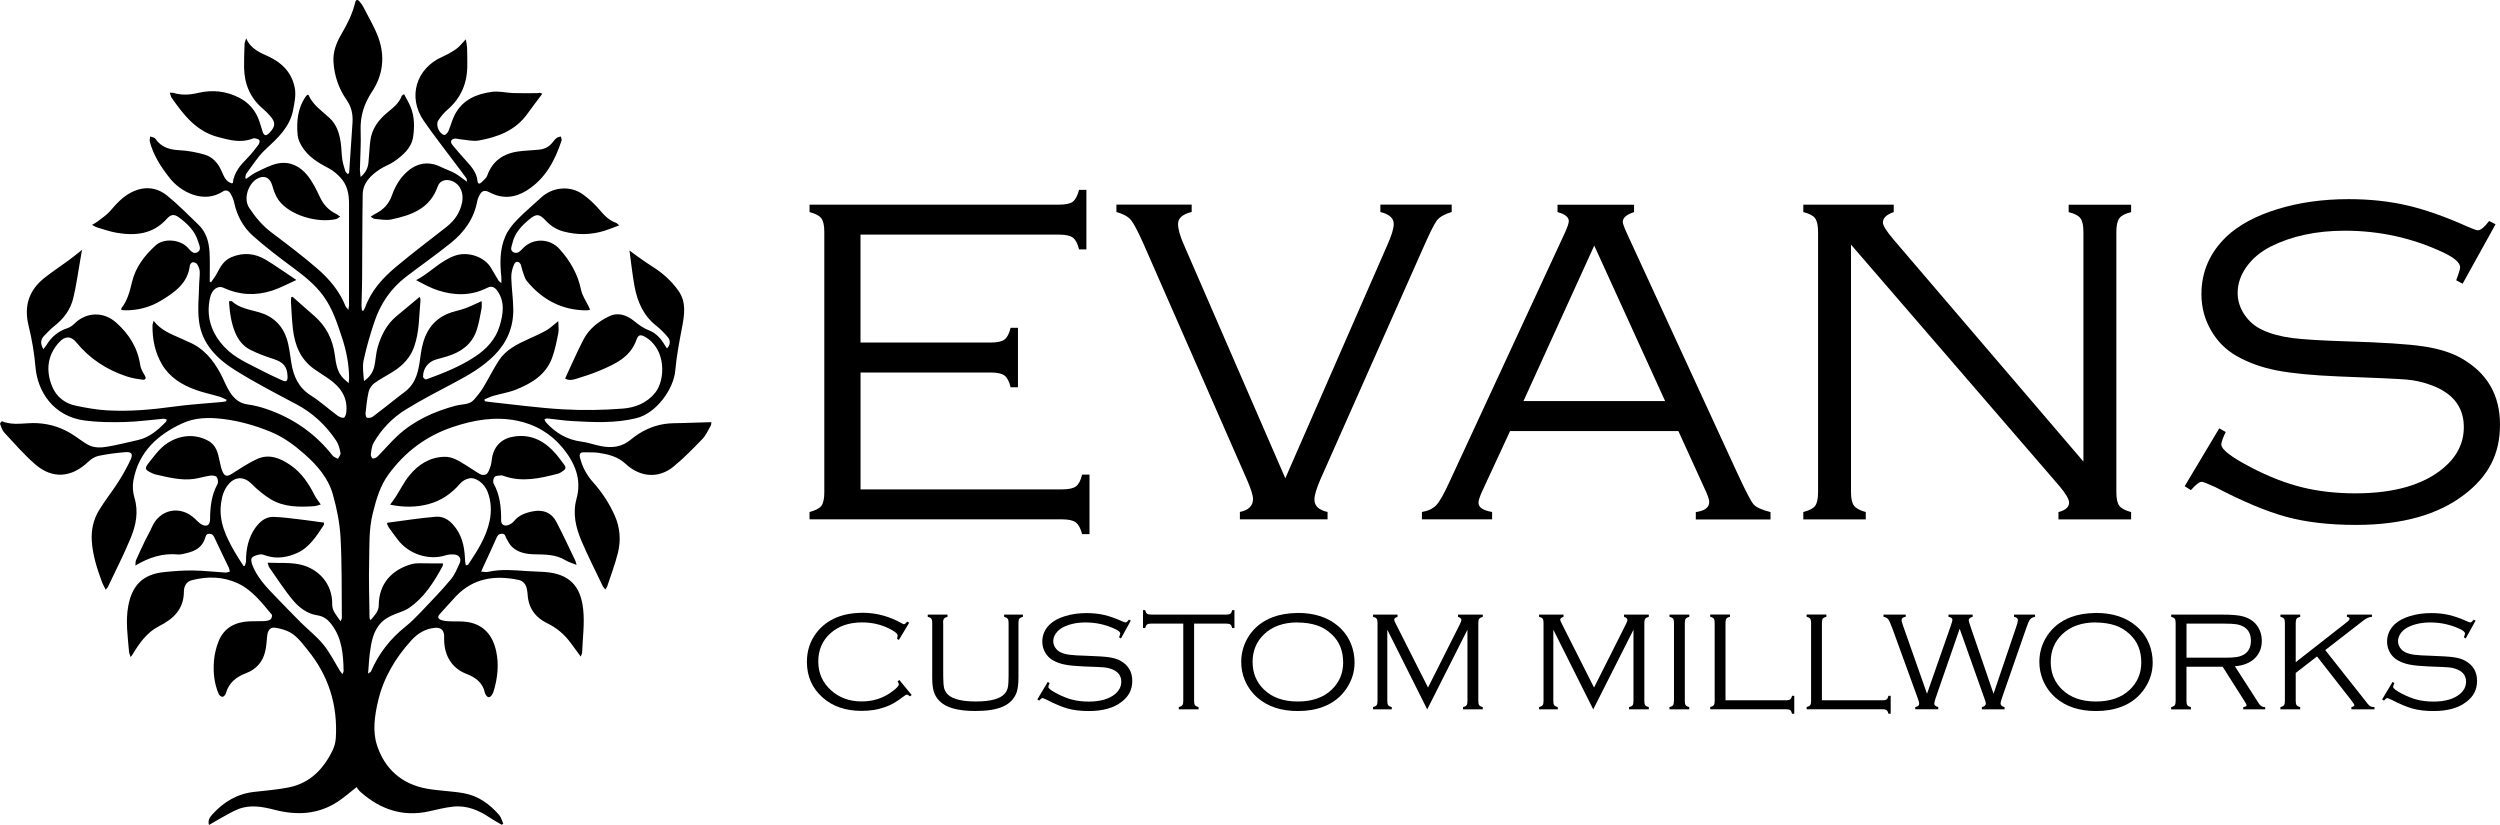 <?xml version="1.0" encoding="UTF-8"?>
<svg id="Layer_2" data-name="Layer 2" xmlns="http://www.w3.org/2000/svg" viewBox="0 0 597.96 197.35">
  <g id="Layer_1-2" data-name="Layer 1">
    <g>
      <path d="m170.15,101.06c-.03.13-.02.52-.19.81-.61,1.07-1.12,2.26-1.96,3.13-2.23,2.3-4.47,4.62-6.95,6.64-3.48,2.83-7.88,2.58-11.4-.68-1.88-1.74-4.07-2.28-6.4-2.64-1.17-.18-2.39-.09-3.59-.13-.91-.03-1.14.44-.94,1.26.55,2.22,1.6,4.18,3.12,5.88,2.15,2.41,3.9,5.06,5.21,8.02,1.27,2.88,1.48,5.88.75,8.86-.68,2.76-1.71,5.44-2.6,8.14-.07.2-.24.36-.43.65-.24-.31-.47-.52-.59-.78-1.71-3.59-3.52-7.14-5.08-10.79-1.37-3.22-2.19-6.57-1.2-10.15,1.29-4.66-.44-8.66-3.31-12.14-2.85-3.46-6.58-5.66-11.04-6.54-5.25-1.03-10.3-.13-15.27,1.54-6.36,2.13-11.45,5.97-15.39,11.38-2.02,2.78-2.91,5.99-3.73,9.26-.96,3.81-.78,7.68-.87,11.54-.11,4.44.04,8.9.09,13.34,0,.21.07.42.24.68.9-1.08,1.96-2.02,1.97-3.59.04-5.17,3.14-8.47,7.8-9.8,1.33-.38,2.84-.16,4.26-.2,1.07-.02,2.14,0,3.31,0-.05.26-.03.54-.14.74-2.07,3.79-4.35,7.44-7.99,9.92-1.27.86-2.88,1.2-4.29,1.89-.84.41-1.69.92-2.33,1.58-1.94,2-2.39,4.62-2.74,7.24-.21,1.55-.27,3.11-.43,5,.45-.34.65-.41.71-.55,1.84-4.27,4.61-7.8,8.24-10.7,1.35-1.08,2.58-2.33,3.78-3.59,2.4-2.52,4.82-5.02,7.05-7.68.95-1.13,1.53-2.58,2.14-3.95.45-1-.13-1.9-1.23-2.01-.71-.07-1.49-.03-2.16.19-3.9,1.26-8.75-.22-11.4-3.71-.72-.95-1.44-1.91-2.13-2.89-.23-.32-.35-.71-.5-1.03.15-.13.17-.18.2-.18,3.81-.49,7.62-1.11,11.45-1.42,2.24-.18,3.79,1.15,5.06,3.04,1.56,2.32,1.88,4.85,1.99,7.49.01.34.11.67.19,1.09.26-.1.51-.1.58-.22,2.14-3.22,4.26-6.48,5.08-10.32.5-2.35.42-4.77-.48-7.08-.75-1.92-2.73-3.49-4.36-3.19-.8.15-1.68.65-2.21,1.27-2.05,2.39-4.53,4.1-7.56,4.9-2.95.78-5.94.79-9.17.13.54-.76.99-1.34,1.39-1.96,1.08-1.69,1.97-3.52,3.23-5.05,2.13-2.57,4.79-4.33,8.32-4.44,2-.06,3.53,1.01,5.11,1.96,1.22.73,2.37,1.6,3.63,2.27.38.2,1.21.12,1.46-.16.46-.52.7-1.26.92-1.95.19-.62.21-1.3.33-1.94.53-2.86,2.4-4.62,5.3-5.04,4.23-.62,7.42,1.21,10.06,4.29.68.79,1.27,1.65,1.9,2.48.4.52.4,1-.17,1.38-.42.28-.84.62-1.3.74-4.24,1.1-8.5,2.1-12.86.6-.25-.09-.53-.21-.79-.18-.54.06-1.26.04-1.55.37-.3.35-.44,1.2-.22,1.59,1.55,2.78,1.81,5.79,1.79,8.88,0,.92.78,1.39,1.73,1.03.49-.18,1-.5,1.32-.9,1.23-1.53,2.95-2.09,4.75-2.41,2.34-.41,4.27.39,5.39,2.51,1.61,3.07,3.06,6.22,4.56,9.34.11.23.15.5.29,1-1.02-.42-1.93-.67-2.71-1.15-2.31-1.4-4.86-1.33-7.41-1.39-1.92-.05-3.81-.39-5.28-1.74-.6-.55-.98-1.35-1.39-2.07-.27-.48-.24-1.13-1.09-1.1-.83.02-1.06.5-1.35,1.16-.93,2.16-1.95,4.28-2.93,6.41-.23.49-.44.99-.66,1.49.58.02,1.18.16,1.72.04,3.04-.68,6.08-.4,9.13-.18,1.42.1,2.85.12,4.27.21,6.17.42,8.69,3.54,9.28,8.89.38,3.42-.12,6.94-.25,10.41-.01.28-.19.55-.33.94-.85-1.16-1.61-2.2-2.37-3.23-1.49-2.02-3.31-3.61-5.61-4.72-2.85-1.37-4.54-3.65-4.72-6.9-.02-.38-.09-.77-.15-1.15-.21-1.21-.84-2.1-2.09-2.35-5.59-1.15-10.71-.43-14.86,3.88-1.34,1.39-2.58,2.87-3.9,4.29-.68.73-.38,1.21.39,1.46.57.19,1.2.25,1.81.28,1.54.08,3.12-.07,4.62.2,3.84.71,5.87,3.3,6.66,6.98.69,3.21.33,6.38-.59,9.5-.11.36-.28.73-.5,1.03-.47.63-.95.59-1.36-.08-.1-.16-.21-.34-.25-.52-.51-2.44-2.26-3.7-4.4-4.52-3.5-1.34-5.3-4.34-5.35-8.17,0-.35.02-.7,0-1.04-.09-1.3-.86-1.94-2.16-1.82-2.32.2-4.17,1.33-5.69,3.01-3.83,4.21-6.67,8.99-7.97,14.57-.8,3.45-1.33,7.1-.26,10.44,1.82,5.69,5.9,9.36,11.91,10.45,2.92.53,5.93.57,8.85,1.09,3.48.61,6.23,2.61,8.51,5.25.47.55.64,1.35.95,2.04-.12.09-.24.18-.36.26-.91-.53-1.85-1.02-2.72-1.61-2.72-1.86-5.65-3.11-9.01-2.72-1.91.22-3.8.7-5.68,1.12-6.25,1.38-11.59-.45-16.29-4.57-.23-.2-.45-.43-.64-.67-.17-.21-.29-.45-.36-.57-1.63,1.27-3.01,2.5-4.54,3.5-4.68,3.07-9.77,3.31-15.05,1.95-2.91-.75-5.85-1.32-8.77-.16-1.42.57-2.75,1.39-4.1,2.12-.94.51-1.85,1.07-2.86,1.66-.36-1.1.23-1.89.8-2.53,2.67-2.96,5.91-4.92,9.95-5.38,2.8-.32,5.62-.53,8.38-1.09,5.01-1.02,8.23-4.35,10.4-8.79.45-.91.74-1.98.8-2.99.48-7.89-1.72-14.94-6.75-21.09-1.45-1.77-2.75-3.69-4.97-4.57-.92-.36-1.9-.63-2.88-.75-1.11-.13-1.71.67-1.83,2.06-.11,1.22-.19,2.46-.47,3.65-.59,2.51-2.17,4.26-4.56,5.17-2.37.9-4.16,2.3-4.85,4.87-.09.33-.53.78-.81.79-.3,0-.76-.38-.9-.71-1.09-2.5-1.33-5.17-1.13-7.84.12-1.59.51-3.21,1.09-4.69,1.3-3.28,3.98-4.67,7.38-4.82,1.16-.05,2.32,0,3.48-.05.53-.03,1.13-.1,1.55-.38.27-.18.5-.97.35-1.15-2.41-2.87-4.71-5.93-8.21-7.54-3.52-1.62-7.27-1.68-11-.69-1.31.35-1.83,1.53-1.83,2.7-.01,4.2-2.49,6.52-5.91,8.25-2.95,1.5-4.75,4.09-6.39,6.83-.07.13-.17.24-.44.59-.17-.56-.35-.91-.38-1.28-.3-3.66-.87-7.31-.18-10.98.93-4.91,3.46-7.59,8.7-8.09,2.26-.22,4.55-.41,6.82-.37,2.57.04,5.14.34,7.72.5.34.02.7-.15,1.05-.23-.08-.31-.11-.65-.24-.93-1.12-2.37-2.3-4.71-3.39-7.09-.27-.58-.49-.98-1.2-1.02-.82-.05-.92.5-1.1,1.07-.88,2.71-3.19,3.33-5.6,3.81-.26.05-.54.08-.81.06-3.63-.36-6.93.66-10.25,2.65.06-.59.01-.97.15-1.27.72-1.62,1.46-3.23,2.23-4.83.48-1.01,1.09-1.96,1.52-2.99,1.89-4.44,6.87-5.44,10.38-2.07.47.45.93.95,1.48,1.28,1.25.74,2.09.25,2.1-1.17.02-2.93.32-5.78,1.77-8.42.23-.43.12-1.29-.18-1.69-.24-.33-1.03-.42-1.53-.35-1.29.18-2.55.59-3.85.78-3.13.45-6.14-.37-9.16-1.03-.3-.07-.59-.18-.87-.31-1.85-.85-1.94-1.14-.67-2.72,1.02-1.26,1.97-2.61,3.18-3.65,3.01-2.58,7.15-3.39,10.77-1.46,2.1,1.12,2.42,3.04,2.85,5.01.19.86.35,1.75.73,2.54.51,1.08,1.12,1.07,2.13.43,1.95-1.24,3.89-2.54,5.98-3.52,2.97-1.39,5.65-.25,8.14,1.46,2.66,1.83,4.34,4.44,5.77,7.26.35.7.88,1.31,1.42,2.12-.6.16-1.09.37-1.59.4-3.58.24-7.18.26-10.37-1.65-1.69-1.02-3.24-2.34-4.64-3.74-1.67-1.67-3.74-1.76-5.33,0-1.19,1.32-1.67,2.87-1.91,4.61-.62,4.4,1.16,8.08,3.24,11.7.66,1.16,1.42,2.26,2.13,3.39.11-.02.21-.04.32-.06.09-.38.27-.76.27-1.14,0-2.88.56-5.61,2.27-7.99,1.05-1.46,2.46-2.62,4.31-2.56,2.42.07,4.83.45,7.24.72,1.18.13,2.36.32,3.54.48.41.06.83.11,1.3.17-.03.28,0,.5-.09.63-1.74,2.61-3.43,5.37-6.41,6.67-2.22.97-4.66,1.43-7.13.67-.55-.17-1.15-.44-1.68-.36-.7.11-1.59.35-1.97.85-.28.37-.02,1.31.22,1.9,1.09,2.65,2.97,4.75,4.93,6.78,2.17,2.25,4.34,4.51,6.55,6.72,1.8,1.8,3.85,3.37,5.44,5.33,1.56,1.92,2.68,4.21,3.99,6.33.13.21.3.41.54.73.14-.34.29-.53.29-.72-.07-3.93-.35-7.81-2.84-11.12-.89-1.18-1.86-2-3.46-2.24-2.38-.36-4.33-1.83-5.81-3.6-2.07-2.47-3.81-5.22-5.68-7.87-.18-.25-.21-.61-.38-1.11,2.74.13,5.35-.11,7.79.44,4.4.98,7.75,4.65,7.65,9.47-.03,1.68,1.08,2.7,2.01,4.1.16-.41.3-.6.3-.79-.07-6.42.04-12.85-.31-19.25-.19-3.48-.9-6.98-1.85-10.34-1.1-3.88-3.72-6.91-6.71-9.55-2.47-2.18-5.09-4.14-8.18-5.4-3.7-1.51-7.48-2.59-11.47-3.07-3.38-.4-6.65-.35-9.76,1.11-5.92,2.77-10.36,6.88-11.58,13.61-.24,1.32-.14,2.83.25,4.11,1.02,3.37.37,6.57-.88,9.61-1.64,3.99-3.63,7.85-5.47,11.75-.08.17-.23.29-.53.66-.35-.73-.69-1.3-.91-1.92-1.17-3.15-2.19-6.35-2.41-9.74-.17-2.58.37-5.05,1.67-7.24,1.42-2.37,3.18-4.54,4.67-6.88,1.09-1.71,2.09-3.5,2.95-5.34.63-1.35.22-1.91-1.29-1.78-2.15.18-4.3.45-6.4.89-.89.19-1.79.78-2.46,1.42-3.97,3.8-8.54,4.18-12.67.6-2.67-2.31-5-5.02-7.41-7.61-.5-.54-.73-1.35-1-2.07-.05-.14.39-.65.46-.62,2.75,1.14,5.6.3,8.4.45,3.31.17,6.27,1.19,8.98,3.04.99.67,1.95,1.4,2.98,2.01,1.59.96,3.36.85,5.07.54,2.39-.43,4.76-1.01,7.13-1.56,2.72-.62,4.72-2.37,6.61-4.29.14-.14.17-.39.26-.59-.27-.07-.55-.22-.81-.2-3.08.26-6.15.71-9.24.78-3.2.08-6.44.06-9.6-.36-7.53-1-11.28-6.97-11.77-12.8-.28-3.3-.84-6.6-1.63-9.81-1.18-4.75.04-8.55,3.82-11.54,1.87-1.48,3.88-2.79,5.8-4.2.98-.72,1.92-1.51,3.15-2.47-.18,1.05-.3,1.74-.43,2.44-.54,3.03-.94,6.1-1.66,9.09-.66,2.73-2.28,4.94-4.53,6.69-.88.68-1.64,1.52-2.43,2.32-.91.93-.94,1.96-.2,3.21.3-.4.57-.71.79-1.05,1.18-1.91,2.78-3.27,4.95-3.96.63-.2,1.23-.64,1.71-1.11,2.84-2.8,6.94-2.9,9.92-.27,3.12,2.76,5.2,6.07,5.81,10.26.12.84.62,1.65,1.06,2.4.43.73.19,1.12-.52,1.03-1.29-.16-2.6-.38-3.83-.79-4.75-1.59-8.81-4.21-12.01-8.13-1.3-1.6-2.72-1.54-4.1-.03-2.89,3.16-3.2,6.83-1.68,10.58.98,2.41,3.01,4.05,5.62,4.59,2.48.52,5.01.98,7.53,1.12,5.38.31,10.73-.17,16.07-.91,3.74-.52,7.53-.73,11.29-1.08.37-.03.73-.11,1.1-.17.03-.13.07-.26.1-.38-.54-.24-1.07-.55-1.64-.72-1.92-.57-3.9-.97-5.79-1.66-3.26-1.18-6.16-2.96-7.98-6.03-1.69-2.86-2.34-6.03-2.3-9.34,0-.29.13-.58.27-1.13,1.73,2.28,4.14,3.15,6.45,4.19.6.27,1.19.56,1.79.81,3.68,1.5,6.02,4.35,7.82,7.74.76,1.43,1.32,2.98,2.19,4.33.97,1.5,2.24,2.67,4.2,2.93,1.52.2,3.04.59,4.49,1.08,6.37,2.17,11.71,5.84,15.88,11.17.29.37.85.51,1.28.76.21-.46.67-.97.6-1.38-.19-1-.44-2.07-.99-2.9-2.47-3.72-5.64-6.7-9.64-8.81-4.88-2.57-9.8-5.13-14.48-8.05-4.35-2.71-8.01-6.29-8.72-11.69-.4-2.99-.02-6.08.03-9.12.02-.96.19-1.93.13-2.89-.04-.58-.3-1.2-.62-1.7-.19-.29-.72-.52-1.06-.47-.27.03-.65.5-.69.81-.49,4.16-3.49,6.27-6.66,8.23-2.76,1.71-5.78,2.52-9.03,2.45-.22,0-.43-.05-.68-.08,0-.19-.05-.33,0-.4,1.45-1.85,2.01-4.02,2.54-6.26.84-3.58,3.03-6.41,5.7-8.82,1.95-1.76,5.84-1.37,7.62.56.65.7,1.37,1.72,2.4,1.08.96-.6.35-1.68.09-2.55-.76-2.54-2.57-4.27-4.61-5.77-1.14-.83-1.91-.71-2.86.35-3.33,3.72-7.57,4.12-12.1,3.33-1.55-.27-3.05-.81-4.57-1.26-.35-.1-.66-.32-1.23-.61.57-.34.94-.51,1.24-.75,1.04-.82,2.21-1.55,3.07-2.54,1.5-1.74,2.99-3.42,5.08-4.48,3.05-1.55,6.01-1.3,8.59.78,2.64,2.13,5,4.59,7.46,6.93,1.84,1.75,2.51,4.05,2.66,6.48.13,2.08.05,4.17.06,6.26,0,.3,0,.6,0,.89l.3.17c.46-.69,1-1.35,1.38-2.08.83-1.6,1.67-3.14,3.44-3.91,2.89-1.24,5.7-.97,8.33.62,2.36,1.43,4.62,3.05,7.27,4.81-2.06.92-3.87,1.92-5.8,2.54-3.92,1.26-7.83,1.1-11.63-.67-1.36-.64-2.79.41-3.22,2.36-1.02,4.6.33,8.53,3.53,11.89,2.49,2.61,5.79,3.94,8.89,5.57,1.57.83,3.19,1.55,4.8,2.3.98.46,1.35.21,1.32-.87-.06-2.39-1.01-3.47-3.35-4.22-1.9-.61-3.79-1.31-5.57-2.21-1.7-.85-2.86-2.33-3.6-4.1-.99-2.38-1.32-4.89-1.49-7.5.3,0,.6-.09.71.01,1.84,1.67,4.25,1.97,6.48,2.62,3.33.96,5.54,3.07,6.6,6.25.63,1.88.8,3.92,1.13,5.89.52,3.21,1.73,5.9,4.65,7.75,2.24,1.42,4.23,3.23,6.37,4.82.42.31,1.05.6,1.51.52.28-.05.56-.83.61-1.31.39-3.67-1.48-6.16-4.34-8.1-1.09-.74-2.19-1.45-3.27-2.19-3.38-2.35-4.73-5.8-5.17-9.7-.24-2.15-.33-4.32-.46-6.48-.02-.37.06-.74.08-1.09.19-.02.3-.07.33-.04,1.76,1.54,3.51,3.09,5.27,4.64,2.8,2.46,4.32,5.59,4.81,9.24.28,2.09.54,4.16,2.16,5.73.29.28.61.54,1.16,1.01.05-.64.1-.99.1-1.34-.05-3.27-.67-6.45-1.7-9.54-1.14-3.44-2.24-6.89-4.41-9.9-2.12-2.94-4.93-5.07-7.8-7.19-3.09-2.29-6.16-4.65-9.04-7.2-2.38-2.11-3.88-4.87-4.55-8.04-.16-.74-.48-1.47-.87-2.12-.39-.66-1.08-.99-1.79-.52-4.66,3.06-10.18.09-12.75-3.19-2.05-2.61-3.89-5.4-4.75-8.69-.1-.39.04-.84.06-1.26.42.17,1.03.21,1.24.52,1.42,2.07,3.41,2.65,5.8,2.77,1.98.1,3.99.48,5.91,1.02,1.99.56,3.3,2.04,4.14,3.95.54,1.21.98,2.56,2.49,2.96.1-.07.21-.1.21-.15.3-2.51,1.84-4.25,3.52-5.95.95-.96,1.77-2.04,2.59-3.12.22-.29.39-.86.24-1.1-.17-.28-.7-.38-1.09-.47-.2-.05-.46.05-.67.13-2.75,1.04-5.37.29-8.05-.4-5.26-1.36-8.28-5.27-11.16-9.4-.22-.31-.28-.73-.46-1.24.44.03.67,0,.88.06,1.95.6,3.92.47,5.85.01,3.46-.83,6.78-.46,9.91,1.16,2.27,1.18,3.88,3.03,4.74,5.48.29.83.52,1.69.79,2.53.36,1.12.85,1.21,1.69.34,1.47-1.54,1.49-2.52.06-4.1-.49-.54-1-1.09-1.56-1.55-3.12-2.6-4.53-5.99-4.59-9.98-.03-1.86.05-3.71.12-5.57.01-.38.2-.75.38-1.38,1.12,2.6,3.34,3.42,5.37,4.36,3.33,1.54,5.59,3.98,6.26,7.53.32,1.67-.07,3.53-.4,5.25-.79,4.13-3.72,6.76-6.65,9.48-1.75,1.62-3.04,3.75-4.5,5.68-.22.29-.22.75-.31,1.13l.25.18c.78-.53,1.51-1.16,2.35-1.56,1.74-.81,3.48-1.8,5.33-2.14,2.79-.52,5.23.72,6.95,2.88,1.23,1.54,2.15,3.37,2.98,5.17.85,1.85,2.12,3.18,3.91,4.06.26.13.49.33.93.62-.4.26-.64.52-.93.59-4.51,1.06-11.18-.93-13.77-4.5-.74-1.02-1.2-2.32-1.54-3.55-.53-1.89-1.98-2.55-3.68-1.55-1.93,1.14-3.37,4.61-1.79,6.98,1.5,2.26,3.16,4.23,5.33,5.86,3.68,2.76,7.35,5.55,10.83,8.54,2.91,2.5,5.39,5.42,6.85,9.07.1.24.32.43.66.86.09-.55.17-.8.17-1.05,0-8.12.01-16.25,0-24.37,0-2.25-.41-4.42-1.99-6.13-.79-.85-1.7-1.69-2.72-2.22-2.6-1.36-5.09-2.81-6.63-5.42-.46-.78-.87-1.69-.95-2.57-.3-3.2-.02-6.33,1.83-9.12.14-.22.35-.39.5-.56.14.04.26.03.28.08,1.05,2.4,3.21,3.81,5.03,5.49,1.69,1.57,2.28,3.54,2.63,5.65.23,1.36.2,2.77.39,4.14.14.98.44,1.94.73,2.89.09.28.4.48.65.77.16-.24.27-.33.28-.42.27-3.97.55-7.94.8-11.91.13-1.97-.23-3.77-1.42-5.47-1.89-2.7-2.93-5.77-3.13-9.08-.15-2.41.69-4.58,1.87-6.59,1.41-2.41,2.67-4.88,3.32-7.61.2-.85.64-.68,1.04-.25.41.45.75.98,1.03,1.52,1.21,2.41,2.64,4.74,3.53,7.27,1.57,4.43,1.04,8.84-1.55,12.76-1.91,2.89-2.88,5.87-2.74,9.34.12,3.12-.12,6.26-.18,9.39,0,.47.1.95.18,1.71,1.24-1.06,1.74-2.18,1.87-3.46.17-1.73.23-3.47.44-5.19.34-2.85,1.93-4.98,4.07-6.77,1.36-1.13,2.81-2.2,3.44-3.98.04-.11.23-.18.57-.42.54,1.04,1.11,1.98,1.53,2.98.98,2.36,1,4.88.62,7.31-.42,2.64-2.43,4.33-4.5,5.79-1.06.75-2.36,1.17-3.44,1.89-2.18,1.44-4.07,3.23-4.11,6.06-.11,6.8-.09,13.61-.14,20.41-.02,2.01-.1,4.02-.14,6.03,0,.43.06.85.1,1.28.1.02.21.04.31.07.16-.27.36-.53.46-.82,1.44-4.04,4.25-7.08,7.43-9.74,3.93-3.3,8.06-6.38,12.09-9.56,1.92-1.52,3.22-3.46,3.68-5.87.37-1.99-.28-4.15-2.35-5.02-1.42-.59-2.98-.23-3.5,1.28-1.85,5.31-6.31,6.86-11.1,7.88-1.26.27-2.66-.04-3.99-.14-.26-.02-.5-.27-.94-.51.45-.29.7-.5.99-.64,1.93-.93,3.32-2.32,4.05-4.37.8-2.24,1.95-4.27,3.79-5.86,2.39-2.07,5.15-2.44,8-1.02,1.07.53,2.23.89,3.27,1.47.99.55,1.87,1.3,2.93,2.05-.05-.29,0-.64-.15-.85-.97-1.34-1.98-2.65-2.97-3.97-2.42-3.25-4.94-6.44-7.23-9.78-3.93-5.71-1.74-12.52,4.38-15.25,1.19-.53,2.36-1.17,3.42-1.92.81-.58,1.42-1.42,2.28-2.3.11.76.27,1.42.3,2.08.06,1.27.03,2.55.05,3.83.07,4.38-1.4,8.07-4.78,10.97-.83.72-1.56,1.61-2.16,2.53-.7,1.07.21,3.23,1.45,3.48.26.05.81-.54.98-.95.55-1.27.87-2.65,1.5-3.87,1.87-3.62,5.23-5.03,8.99-5.51,1.61-.21,3.29.24,4.94.3,1.91.06,3.83.03,5.74.02.23,0,.46-.08.68-.09.1,0,.2.08.59.26-1.21,1.62-2.4,3.15-3.53,4.74-2.85,4.02-7.09,5.6-11.66,6.42-1.46.26-3.04-.18-4.57-.31-.42-.04-.85-.2-1.24-.14-.83.14-1.07.8-.53,1.45,1.11,1.34,2.23,2.67,3.4,3.94,1.27,1.38,2.46,2.79,2.64,4.77.06.6.43.77.86.37.55-.51,1.24-1.04,1.47-1.7,1.43-3.96,4.45-5.53,8.37-5.88,1.31-.11,2.62-.18,3.93-.3,1.28-.12,2.39-.58,3.22-1.62.34-.42.67-.86,1.09-1.2.26-.21.66-.23,1-.34.06.32.26.69.17.96-1.58,4.83-3.9,9.19-8.37,11.98-2.81,1.75-5.77,2.04-8.81.44-1.33-.7-2-.4-2.62,1-.14.32-.29.64-.35.98-.75,4.22-3.08,7.49-6.32,10.09-3.49,2.81-7.16,5.38-10.72,8.1-3.63,2.78-6.12,6.43-7.56,10.73-1.02,3.03-1.92,6.11-2.59,9.23-.34,1.57-.06,3.27.09,4.98,1.25-.85,2.1-1.98,2.44-3.42.36-1.54.39-3.16.83-4.68.84-2.89,2.18-5.52,4.58-7.49,1.81-1.47,3.58-2.98,5.45-4.54.06.21.23.48.21.74-.36,3.8-.24,7.67-1.57,11.33-.89,2.45-2.6,4.26-4.75,5.66-1.55,1.01-3.22,1.83-4.71,2.91-.64.46-1.2,1.31-1.38,2.07-.39,1.67-.55,3.4-.74,5.12-.04.36.16,1.04.35,1.08.43.09,1.04.01,1.38-.25,2.1-1.57,4.15-3.22,6.21-4.84.84-.66,1.77-1.25,2.49-2.03,2.13-2.29,2.38-5.24,2.79-8.17.57-4.06,2.14-7.63,6.14-9.46,1.42-.65,3.03-.89,4.51-1.43,1.28-.47,2.5-1.09,3.9-1.71,0,.58.09,1.19-.02,1.76-.35,1.78-.62,3.59-1.21,5.29-1.13,3.3-3.7,5.12-6.92,6.13-.92.29-1.86.51-2.79.79-1.89.57-3.1,2.16-3.07,4.15,0,.22.56.67.72.61,4.07-1.47,8.09-3.06,11.72-5.46,2.74-1.81,4.95-4.17,5.89-7.37.82-2.79,1.32-5.69-.56-8.36-.59-.83-1.31-1.28-2.38-.74-3.84,1.95-7.83,1.92-11.83.62-1.8-.59-3.49-1.52-5.22-2.44,3.37-1.73,5.81-4.7,9.43-5.9,2.97-.99,6.95.28,8.51,3.02.57,1,1.17,2,1.77,2.98.11.18.32.3.67.61,0-.62.04-1.05,0-1.47-.35-3.34-.39-6.68.99-9.8.64-1.44,1.7-2.76,2.8-3.9,1.8-1.85,3.8-3.5,5.7-5.27,2.7-2.52,6.89-2.98,9.94-.84,1.5,1.05,2.87,2.35,4.06,3.74,1.13,1.32,2.25,2.53,3.93,3.11.2.07.35.27.78.61-1.3.48-2.38.94-3.5,1.29-3.25,1.01-6.51,1.06-9.82.18-1.68-.45-3.03-1.3-4.19-2.54-1.56-1.67-2.26-1.81-4-.36-1.81,1.51-3.48,3.22-4.02,5.65-.17.74-.72,1.7.22,2.21.89.48,1.6-.21,2.19-.85,2.42-2.62,6.51-2.54,8.88.13,2.51,2.82,4.34,5.95,5.11,9.72.29,1.42,1.22,2.71,1.86,4.06.09.2.18.4.31.69-.34.07-.59.16-.84.16-5.88-.02-10.58-2.52-14.27-6.99-.58-.7-.77-1.73-1.11-2.62-.15-.39-.17-.84-.32-1.23-.35-.9-1.23-1.07-1.62-.22-.45.97-.73,2.12-.7,3.19.06,2.59.47,5.17.48,7.75.02,4.2-1.54,7.84-4.5,10.83-2.75,2.78-6.08,4.72-9.51,6.53-3.92,2.08-7.87,4.12-11.65,6.44-3.22,1.97-5.85,4.69-7.75,8-.45.79-.54,1.82-.67,2.75-.04.33.29.99.48,1,.38.02.88-.21,1.16-.5,1.6-1.62,3.07-3.37,4.74-4.92,3.97-3.68,8.77-5.83,13.95-7.22,1.5-.4,3.24-.14,4.4-1.48.77-.89,1.52-1.81,2.13-2.81,1.3-2.14,2.4-4.4,3.76-6.5,1.69-2.61,4.4-3.92,7.12-5.16,1.44-.66,2.9-1.29,4.27-2.07.91-.52,1.68-1.3,2.82-2.2.02,1.12.19,2.03.02,2.87-.4,2-.79,4.03-1.49,5.93-1.48,4.03-4.88,6.07-8.6,7.57-1.74.7-3.65.98-5.46,1.51-.73.21-1.41.56-2.12.85.03.15.06.3.09.44.39.06.78.13,1.17.17,5.84.61,11.66,1.43,17.52,1.76,4.77.27,9.59.2,14.35-.18,2.88-.23,5.66-1.27,7.7-3.77,2.46-3.03,2.75-10.49-2.49-13.43-1.02-.57-1.57-.43-1.96.7-1.47,4.24-5.14,5.85-8.82,7.42-1.84.78-3.76,1.39-5.67,1.98-.85.27-1.79.43-2.59-.1,1.48-3.16,2.81-6.27,4.36-9.26,1.34-2.58,3.57-4.37,6.16-5.61,2.17-1.04,4.19-.3,5.93,1.09,1.15.92,2.26,1.76,3.67,2.3,1.66.64,2.82,1.99,3.73,3.52.15.26.32.5.49.76.79-.69.94-1.85.23-2.68-.85-.99-1.77-1.95-2.79-2.75-3.07-2.42-4.5-5.74-5.18-9.42-.51-2.76-.8-5.57-1.21-8.56.7.51,1.31.98,1.95,1.43,1.13.8,2.25,1.62,3.43,2.35,2.49,1.55,4.65,3.46,6.34,5.86,1.94,2.77,1.42,5.78.84,8.83-.65,3.41-1.3,6.84-1.61,10.29-.38,4.31-4.45,10.15-9.3,11.34-5.11,1.26-10.2.98-15.32.7-2-.11-3.98-.43-5.97-.63-.23-.02-.47.13-.7.2.13.26.2.56.39.76,2.29,2.51,5.02,4.14,8.46,4.58,1.56.2,3.07.76,4.63,1.07,2.6.52,5,.27,7.18-1.55,2.31-1.92,5-3.26,8-3.73,1.52-.24,3.08-.19,4.62-.24,2.14-.08,4.27-.13,6.61-.2Z"/>
      <g>
        <path d="m205.83,89.09v27.96h48.25c1.54,0,2.64-.24,3.28-.72s1.13-1.42,1.46-2.81h1.77v14.23h-1.77c-.37-1.4-.87-2.34-1.52-2.81-.64-.48-1.73-.72-3.28-.72h-60.39v-1.76c1.43-.37,2.38-.86,2.84-1.49.46-.62.69-1.71.69-3.25v-62.26c0-1.54-.24-2.63-.72-3.25-.48-.63-1.42-1.12-2.81-1.49v-1.77h59.72c1.54,0,2.63-.24,3.25-.71s1.12-1.41,1.49-2.82h1.76v14.23h-1.76c-.33-1.38-.82-2.31-1.46-2.8-.64-.49-1.74-.73-3.28-.73h-47.53v25.81h31.16c1.54,0,2.64-.24,3.28-.72.64-.48,1.13-1.41,1.46-2.81h1.76v14.23h-1.76c-.33-1.4-.82-2.33-1.46-2.81-.64-.48-1.74-.72-3.28-.72h-31.16Z"/>
        <path d="m307.43,114.39l24.38-55.74c1.03-2.28,1.55-3.97,1.55-5.07,0-1.4-1.07-2.35-3.2-2.87v-1.77h17.06v1.77c-1.73.52-2.92,1.2-3.56,2.04-.64.85-1.85,3.29-3.61,7.33l-24.28,54.7c-.92,2.17-1.38,3.73-1.38,4.69,0,1.54,1.05,2.54,3.14,2.98v1.76h-20.97v-1.76c2.1-.44,3.14-1.47,3.14-3.09,0-.88-.48-2.41-1.43-4.58l-24.72-56.36c-1.36-3.05-2.37-4.98-3.04-5.79-.66-.81-1.82-1.45-3.48-1.93v-1.77h18v1.77c-2.17.52-3.26,1.47-3.26,2.87,0,1.25.48,2.94,1.44,5.07l24.21,55.74Z"/>
        <path d="m401.45,103.1h-40.26l-6.62,14.28c-.63,1.36-.94,2.32-.94,2.87,0,1.1,1.09,1.84,3.26,2.21v1.76h-16.79v-1.76c1.51-.26,2.66-.81,3.45-1.65.79-.85,1.83-2.68,3.12-5.51l27.57-59.5c.66-1.43.99-2.41.99-2.92,0-.95-.9-1.67-2.7-2.15v-1.77h18.31v1.77c-1.8.59-2.7,1.36-2.7,2.32,0,.41.33,1.32.99,2.76l26.41,57.35c1.95,4.23,3.24,6.71,3.86,7.44.63.74,1.99,1.36,4.08,1.88v1.76h-17.87v-1.76c2.14-.29,3.21-1.1,3.21-2.43,0-.59-.41-1.73-1.21-3.42l-6.16-13.51Zm-3.18-7.17l-16.95-37.19-16.93,37.19h33.88Z"/>
        <path d="m442.73,58.49v59.23c0,1.51.24,2.58.72,3.23.48.64,1.42,1.15,2.81,1.52v1.76h-14.94v-1.76c1.43-.37,2.38-.86,2.84-1.49.46-.62.69-1.71.69-3.25v-62.26c0-1.54-.24-2.64-.72-3.28-.48-.64-1.42-1.13-2.81-1.46v-1.77h21.63v1.77c-1.73.59-2.59,1.42-2.59,2.48,0,.74.86,2.11,2.59,4.14l45.37,53.05v-54.92c0-1.54-.24-2.64-.72-3.28-.48-.64-1.42-1.13-2.81-1.46v-1.77h14.94v1.77c-1.4.33-2.33.82-2.81,1.46-.48.64-.72,1.74-.72,3.28v62.26c0,1.54.24,2.63.72,3.25.48.63,1.42,1.12,2.81,1.49v1.76h-17.38v-1.76c1.69-.44,2.54-1.19,2.54-2.26,0-.81-.77-2.13-2.32-3.97l-49.84-57.74Z"/>
        <path d="m596.91,53.62l-7.89,14.24-1.54-.83c.63-1.65.94-2.68.94-3.09,0-1.1-1.36-2.3-4.08-3.58-7.39-3.46-15.22-5.18-23.49-5.18-6.8,0-12.72,1.27-17.76,3.8-2.43,1.25-4.35,2.86-5.76,4.84-1.42,1.98-2.12,4.07-2.12,6.27,0,1.83.55,3.57,1.65,5.2,1.1,1.63,2.56,2.85,4.36,3.66,1.99.92,4.33,1.55,7.03,1.9,2.7.35,7.1.61,13.21.8,8.46.26,14.5.65,18.14,1.19s6.64,1.46,8.99,2.78c6.25,3.49,9.37,8.8,9.37,15.94s-2.83,12.37-8.49,16.71c-6.29,4.85-14.94,7.28-25.97,7.28-6.36,0-11.91-.64-16.65-1.93s-10.4-3.66-16.98-7.11c-1.84-.84-2.92-1.27-3.25-1.27-.55,0-1.42.66-2.59,1.99l-1.49-.94,8.27-13.84,1.54.88c-.7,1.47-1.05,2.46-1.05,2.98,0,1.18,2.35,3,7.06,5.46,4.23,2.21,8.3,3.8,12.21,4.77,3.92.97,8.17,1.46,12.77,1.46,9.3,0,16.36-2.04,21.17-6.12,3.2-2.72,4.8-5.96,4.8-9.71,0-4.93-2.74-8.33-8.22-10.2-1.76-.63-3.59-1.02-5.49-1.19-1.89-.16-7.27-.41-16.13-.74-6.32-.26-11.28-.74-14.86-1.43-3.58-.7-6.77-1.84-9.57-3.42-2.61-1.47-4.68-3.53-6.2-6.18-1.53-2.65-2.29-5.53-2.29-8.66,0-5.33,1.99-9.91,5.96-13.73,2.94-2.79,7-4.99,12.19-6.59,5.18-1.6,10.86-2.4,17.04-2.4,5.04,0,9.71.5,14.03,1.5,4.32,1,9.2,2.72,14.64,5.17,1.21.52,1.97.78,2.26.78.66,0,1.56-.74,2.7-2.22l1.54.78Z"/>
      </g>
      <g>
        <path d="m217.46,148.96l-2.46,4.1-.45-.27c.1-.33.15-.59.15-.78,0-.45-.71-1.02-2.12-1.71-1.95-.95-4.07-1.43-6.38-1.43-3.1,0-5.61.86-7.54,2.57-1.96,1.75-2.94,4.01-2.94,6.78s1.02,5.06,3.05,6.88c1.97,1.78,4.4,2.67,7.29,2.67s5.31-.82,7.47-2.47c.97-.74,1.46-1.27,1.46-1.58,0-.16-.09-.41-.28-.76l.4-.32,2.95,3.59-.42.33c-.31-.28-.56-.42-.76-.42-.12,0-.33.12-.63.35-1.02.77-1.86,1.34-2.53,1.72-.67.38-1.4.71-2.2.97-1.65.57-3.46.85-5.44.85-3.82,0-6.92-1.06-9.31-3.19-2.51-2.22-3.77-5.06-3.77-8.52,0-2.72.79-5.08,2.36-7.07,2.46-3.12,6.14-4.68,11.04-4.68,3.24,0,6.38.86,9.41,2.57.2.11.34.17.41.17.14,0,.4-.21.78-.63l.45.25Z"/>
        <path d="m225.6,148.96v12.53c0,1.48.08,2.53.23,3.13.16.6.48,1.13.96,1.57,1.18,1.06,3.39,1.59,6.62,1.59,3.52,0,5.83-.62,6.92-1.88.37-.42.61-.92.73-1.5.12-.58.18-1.55.18-2.91v-12.53c0-.45-.07-.78-.22-.97-.14-.19-.43-.35-.85-.46v-.53h4.5v.53c-.42.1-.7.25-.85.44-.14.19-.22.52-.22.99v13.05c0,1.6-.16,2.83-.46,3.67-.58,1.51-1.66,2.61-3.25,3.32-1.59.71-3.79,1.06-6.6,1.06-4.21,0-7.08-.81-8.63-2.44-.63-.65-1.07-1.4-1.32-2.23-.25-.84-.37-1.96-.37-3.38v-13.05c0-.46-.07-.79-.22-.99-.14-.19-.43-.34-.85-.44v-.53h4.73v.53c-.42.11-.7.26-.85.46-.14.19-.22.52-.22.97Z"/>
        <path d="m270.49,148.41l-2.37,4.29-.46-.25c.19-.5.28-.81.28-.93,0-.33-.41-.69-1.23-1.08-2.22-1.04-4.58-1.56-7.07-1.56-2.05,0-3.83.38-5.35,1.14-.73.38-1.31.86-1.73,1.46-.43.6-.64,1.23-.64,1.89,0,.55.17,1.07.5,1.57.33.49.77.86,1.31,1.1.6.28,1.3.47,2.12.57.81.11,2.14.19,3.98.24,2.55.08,4.37.2,5.46.36,1.1.16,2,.44,2.71.84,1.88,1.05,2.82,2.65,2.82,4.8s-.85,3.72-2.56,5.03c-1.89,1.46-4.5,2.19-7.82,2.19-1.92,0-3.59-.19-5.01-.58s-3.13-1.1-5.11-2.14c-.55-.25-.88-.38-.98-.38-.17,0-.43.2-.78.6l-.45-.28,2.49-4.17.46.27c-.21.44-.32.74-.32.9,0,.35.71.9,2.12,1.64,1.27.66,2.5,1.14,3.68,1.44,1.18.29,2.46.44,3.84.44,2.8,0,4.92-.61,6.37-1.84.96-.82,1.44-1.79,1.44-2.92,0-1.48-.82-2.51-2.47-3.07-.53-.19-1.08-.31-1.65-.36s-2.19-.12-4.86-.22c-1.9-.08-3.4-.22-4.47-.43-1.08-.21-2.04-.55-2.88-1.03-.79-.44-1.41-1.06-1.87-1.86-.46-.8-.69-1.67-.69-2.61,0-1.6.6-2.98,1.79-4.13.89-.84,2.11-1.5,3.67-1.98s3.27-.72,5.13-.72c1.52,0,2.92.15,4.22.45s2.77.82,4.41,1.56c.37.16.59.23.68.23.2,0,.47-.22.81-.67l.46.23Z"/>
        <path d="m285.61,149.16v18.54c0,.45.07.78.22.97.14.19.43.35.85.46v.53h-4.73v-.53c.42-.11.7-.26.85-.45.14-.19.22-.51.22-.98v-18.54h-7.67c-.46,0-.79.07-.99.21-.19.14-.34.42-.44.85h-.53v-4.28h.53c.1.43.25.71.44.85.19.14.52.21.99.21h17.95c.46,0,.79-.07.99-.21.19-.14.34-.42.44-.85h.53v4.28h-.53c-.1-.43-.25-.71-.44-.85-.19-.14-.52-.21-.99-.21h-7.67Z"/>
        <path d="m310.39,146.6c4,0,7.22,1.05,9.66,3.14,1.37,1.16,2.4,2.58,3.09,4.27.56,1.38.85,2.87.85,4.47,0,2.16-.61,4.18-1.84,6.06-1.35,2.08-3.23,3.58-5.63,4.5-1.79.69-3.82,1.03-6.09,1.03-3.97,0-7.18-1.05-9.61-3.14-1.36-1.17-2.39-2.6-3.09-4.27-.56-1.37-.85-2.82-.85-4.33,0-2.25.61-4.32,1.83-6.21,1.33-2.05,3.21-3.54,5.64-4.48,1.7-.65,3.72-1,6.04-1.03Zm0,2.27c-3.4,0-6.09.95-8.07,2.86-1.81,1.75-2.72,3.95-2.72,6.59s.91,4.86,2.72,6.61c1.97,1.9,4.67,2.86,8.1,2.86s6.15-.95,8.13-2.86c1.8-1.75,2.71-3.91,2.71-6.47,0-2.78-.9-5.02-2.71-6.72-1.08-1.02-2.25-1.73-3.49-2.14-1.37-.46-2.93-.7-4.68-.71Z"/>
        <path d="m341.36,169.66l-9.54-19.05v17.09c0,.45.07.78.22.97.14.19.43.35.85.46v.53h-4.48v-.53c.42-.11.7-.26.85-.45.14-.19.22-.51.22-.98v-18.74c0-.46-.07-.79-.22-.99-.14-.19-.43-.34-.85-.44v-.53h5.86v.53c-.54.19-.81.42-.81.7,0,.13.18.56.55,1.28l7.55,14.94,7.58-15.07c.27-.53.4-.91.4-1.13,0-.29-.27-.53-.81-.71v-.53h5.93v.53c-.42.11-.7.26-.85.45-.14.19-.22.51-.22.98v18.74c0,.45.07.78.22.97.14.19.43.35.85.46v.53h-4.73v-.53c.43-.11.72-.26.85-.45.14-.19.21-.52.21-.98v-17.09l-9.62,19.05Z"/>
        <path d="m381.07,169.66l-9.54-19.05v17.09c0,.45.07.78.22.97.14.19.43.35.85.46v.53h-4.48v-.53c.42-.11.7-.26.85-.45.14-.19.22-.51.22-.98v-18.74c0-.46-.07-.79-.22-.99-.14-.19-.43-.34-.85-.44v-.53h5.86v.53c-.54.19-.81.42-.81.7,0,.13.18.56.55,1.28l7.55,14.94,7.58-15.07c.27-.53.4-.91.4-1.13,0-.29-.27-.53-.81-.71v-.53h5.93v.53c-.42.11-.7.26-.85.45-.14.19-.22.51-.22.98v18.74c0,.45.07.78.22.97.14.19.43.35.85.46v.53h-4.73v-.53c.43-.11.72-.26.85-.45.14-.19.21-.52.21-.98v-17.09l-9.62,19.05Z"/>
        <path d="m400.39,167.7v-18.74c0-.46-.07-.79-.22-.99-.14-.19-.43-.34-.85-.44v-.53h4.73v.53c-.42.11-.7.26-.85.45-.14.19-.22.51-.22.98v18.74c0,.46.07.79.21.98.14.19.42.34.85.45v.53h-4.73v-.53c.43-.11.72-.26.85-.45.14-.19.21-.51.21-.98Z"/>
        <path d="m412.72,167.5h14.48c.46,0,.79-.07.99-.22.19-.14.34-.43.44-.85h.53v4.28h-.53c-.1-.42-.25-.7-.44-.85-.19-.14-.52-.22-.99-.22h-18.14v-.53c.43-.11.72-.26.85-.45.14-.19.21-.51.21-.98v-18.74c0-.46-.07-.79-.22-.98-.14-.19-.43-.34-.85-.45v-.53h4.73v.53c-.42.11-.7.26-.85.45-.14.19-.22.51-.22.98v18.54Z"/>
        <path d="m435.78,167.5h14.48c.46,0,.79-.07.99-.22.19-.14.34-.43.44-.85h.53v4.28h-.53c-.1-.42-.25-.7-.44-.85-.19-.14-.52-.22-.99-.22h-18.14v-.53c.43-.11.72-.26.85-.45.14-.19.21-.51.21-.98v-18.74c0-.46-.07-.79-.22-.98-.14-.19-.43-.34-.85-.45v-.53h4.73v.53c-.42.11-.7.26-.85.45-.14.19-.22.51-.22.98v18.54Z"/>
        <path d="m468.72,150.39l-5.74,16.56c-.22.65-.33,1.11-.33,1.36,0,.37.32.64.95.81v.53h-5.51v-.53c.63-.12.95-.39.95-.81,0-.23-.12-.69-.37-1.36l-6.06-16.68c-.42-1.14-.75-1.86-.97-2.15-.23-.29-.61-.49-1.14-.59v-.53h5.32v.53c-.66.08-1,.36-1,.85,0,.18.15.69.45,1.54l5.64,16.01,5.6-16.01c.32-.94.48-1.48.48-1.63,0-.4-.32-.65-.95-.76v-.53h5.79v.53c-.63.16-.95.44-.95.85,0,.17.15.68.45,1.54l5.49,16.01,5.43-16.01c.27-.8.4-1.32.4-1.58,0-.42-.31-.69-.93-.81v-.53h5.02v.53c-.54.11-.94.32-1.19.64s-.56,1.02-.92,2.1l-5.8,16.68c-.22.64-.33,1.07-.33,1.28,0,.44.32.74.95.9v.53h-5.42v-.53c.63-.14.95-.45.95-.91,0-.14-.11-.52-.33-1.13l-5.93-16.7Z"/>
        <path d="m501.29,146.6c4,0,7.22,1.05,9.66,3.14,1.37,1.16,2.4,2.58,3.09,4.27.56,1.38.85,2.87.85,4.47,0,2.16-.61,4.18-1.84,6.06-1.35,2.08-3.23,3.58-5.63,4.5-1.79.69-3.82,1.03-6.09,1.03-3.97,0-7.18-1.05-9.61-3.14-1.36-1.17-2.39-2.6-3.09-4.27-.56-1.37-.85-2.82-.85-4.33,0-2.25.61-4.32,1.83-6.21,1.33-2.05,3.21-3.54,5.64-4.48,1.7-.65,3.72-1,6.04-1.03Zm0,2.27c-3.4,0-6.09.95-8.07,2.86-1.81,1.75-2.72,3.95-2.72,6.59s.91,4.86,2.72,6.61c1.97,1.9,4.67,2.86,8.1,2.86s6.15-.95,8.13-2.86c1.8-1.75,2.71-3.91,2.71-6.47,0-2.78-.9-5.02-2.71-6.72-1.08-1.02-2.25-1.73-3.49-2.14-1.37-.46-2.93-.7-4.68-.71Z"/>
        <path d="m522.97,159.47v8.24c0,.45.07.78.22.97.14.19.43.35.85.46v.53h-4.73v-.53c.42-.11.7-.26.85-.45.14-.19.22-.51.22-.98v-18.74c0-.46-.07-.79-.22-.99-.14-.19-.43-.34-.85-.44v-.53h12.43c1.7,0,3.05.09,4.04.27.99.18,1.85.5,2.58.96.75.47,1.36,1.1,1.83,1.91.53.92.8,1.96.8,3.11,0,1.73-.57,3.14-1.72,4.23-1.15,1.09-2.72,1.71-4.72,1.87l5.76,8.95c.34.55.84.83,1.49.83v.53h-5.25v-.53c.54-.09.81-.24.81-.46,0-.11-.19-.47-.58-1.08l-5.15-8.12h-8.66Zm0-2.16h9.18c1.25,0,2.19-.05,2.83-.16.64-.1,1.2-.3,1.69-.57,1.14-.66,1.71-1.78,1.71-3.34s-.59-2.69-1.76-3.35c-.52-.29-1.1-.48-1.73-.58s-1.62-.15-2.96-.15h-8.95v8.15Z"/>
        <path d="m549.1,160.96v6.74c0,.45.07.78.22.97.14.19.43.35.85.46v.53h-4.73v-.53c.42-.11.7-.26.85-.45.14-.19.22-.51.22-.98v-18.74c0-.46-.07-.79-.22-.99-.14-.19-.43-.34-.85-.44v-.53h4.73v.53c-.42.11-.7.26-.85.45-.14.19-.22.52-.22.98v9.42l12.23-9.57c.43-.33.65-.6.65-.81,0-.24-.21-.4-.63-.46v-.53h5.98v.53c-.66.04-1.32.32-1.96.81l-9.21,7.14,10.14,12.83c.24.31.47.52.68.62.21.11.53.17.96.19v.53h-5.53v-.53c.48-.11.71-.27.71-.48,0-.13-.24-.51-.73-1.15l-8.2-10.49-5.09,3.95Z"/>
        <path d="m592.14,148.41l-2.37,4.29-.46-.25c.19-.5.28-.81.28-.93,0-.33-.41-.69-1.23-1.08-2.22-1.04-4.58-1.56-7.07-1.56-2.05,0-3.83.38-5.35,1.14-.73.38-1.31.86-1.73,1.46-.43.6-.64,1.23-.64,1.89,0,.55.17,1.07.5,1.57.33.49.77.86,1.31,1.1.6.28,1.3.47,2.12.57.81.11,2.14.19,3.98.24,2.55.08,4.37.2,5.46.36,1.1.16,2,.44,2.71.84,1.88,1.05,2.82,2.65,2.82,4.8s-.85,3.72-2.56,5.03c-1.89,1.46-4.5,2.19-7.82,2.19-1.92,0-3.59-.19-5.01-.58s-3.13-1.1-5.11-2.14c-.55-.25-.88-.38-.98-.38-.17,0-.43.2-.78.6l-.45-.28,2.49-4.17.46.27c-.21.44-.32.74-.32.9,0,.35.71.9,2.12,1.64,1.27.66,2.5,1.14,3.68,1.44,1.18.29,2.46.44,3.84.44,2.8,0,4.92-.61,6.37-1.84.96-.82,1.44-1.79,1.44-2.92,0-1.48-.82-2.51-2.47-3.07-.53-.19-1.08-.31-1.65-.36s-2.19-.12-4.86-.22c-1.9-.08-3.4-.22-4.47-.43-1.08-.21-2.04-.55-2.88-1.03-.79-.44-1.41-1.06-1.87-1.86-.46-.8-.69-1.67-.69-2.61,0-1.6.6-2.98,1.79-4.13.89-.84,2.11-1.5,3.67-1.98s3.27-.72,5.13-.72c1.52,0,2.92.15,4.22.45s2.77.82,4.41,1.56c.37.16.59.23.68.23.2,0,.47-.22.81-.67l.46.23Z"/>
      </g>
    </g>
  </g>
</svg>